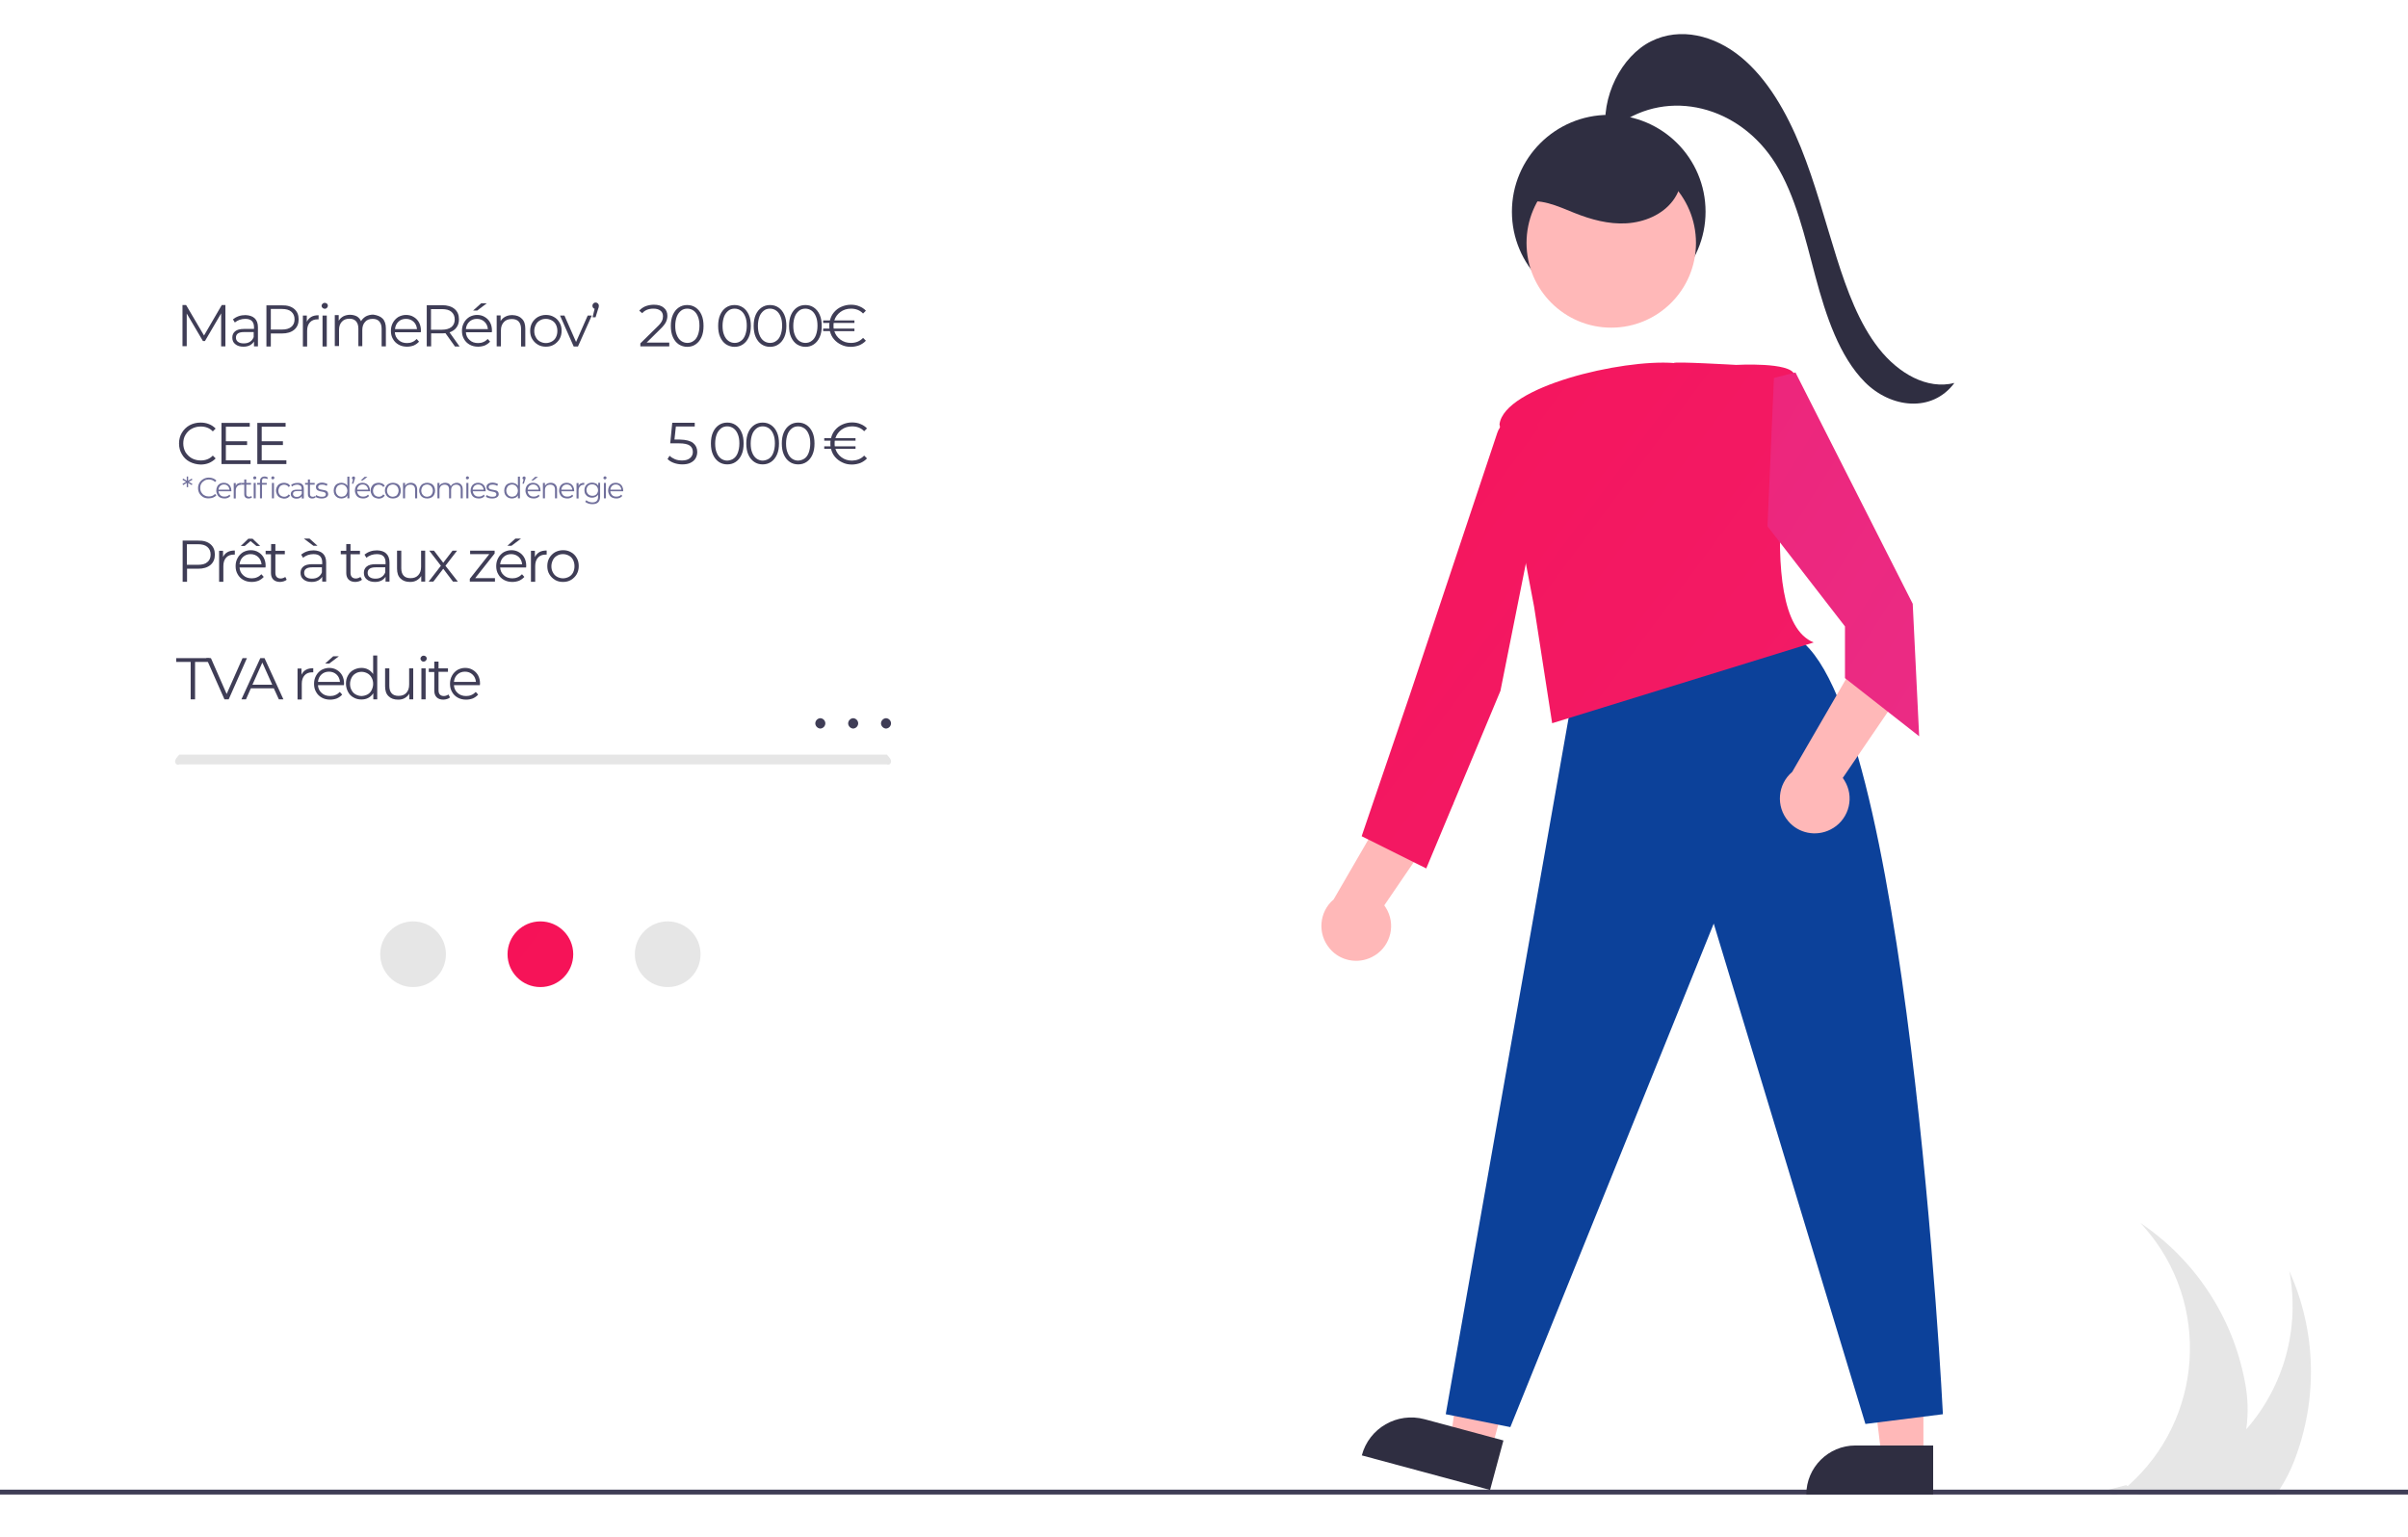 <?xml version="1.0" encoding="utf-8"?>
<!-- Generator: Adobe Illustrator 27.5.0, SVG Export Plug-In . SVG Version: 6.00 Build 0)  -->
<svg version="1.1" xmlns="http://www.w3.org/2000/svg" xmlns:xlink="http://www.w3.org/1999/xlink" x="0px" y="0px"
	 viewBox="0 0 1532 978.1" style="enable-background:new 0 0 1532 978.1;" xml:space="preserve">
<style type="text/css">
	.st0{fill:#3F3D56;}
	.st1{fill:#706F9B;}
	.st2{fill:#E6E6E6;}
	.st3{fill:url(#SVGID_1_);}
	.st4{fill:#FFB8B8;}
	.st5{fill:#2F2E41;}
	.st6{fill:#0C419A;}
	.st7{fill:url(#SVGID_00000077320311251517424120000011174582473412201102_);}
	.st8{fill:url(#SVGID_00000029754547379593270290000016428995123140798644_);}
	.st9{fill:url(#SVGID_00000070078343747489958730000017984639011293558163_);}
</style>
<g id="texte_4">
	<g>
		<path class="st0" d="M121.3,421.2h-9.2v-2.4h21.2v2.4h-9.2V445h-2.8V421.2z"/>
		<path class="st0" d="M157.1,418.8L145.5,445h-2.7l-11.6-26.2h3l10,22.8l10.1-22.8H157.1z"/>
		<path class="st0" d="M174.2,438h-14.6l-3.1,7h-2.9l12-26.2h2.7l12,26.2h-2.9L174.2,438z M173.2,435.7l-6.3-14.1l-6.3,14.1H173.2z"
			/>
		<path class="st0" d="M194.7,426.2c1.2-0.7,2.8-1,4.6-1v2.6l-0.6,0c-2.1,0-3.7,0.6-4.9,1.9c-1.2,1.3-1.8,3.1-1.8,5.4v10h-2.7v-19.7
			h2.5v3.9C192.6,427.8,193.5,426.8,194.7,426.2z"/>
		<path class="st0" d="M218.8,436h-16.5c0.1,2,0.9,3.7,2.4,5c1.4,1.3,3.2,1.9,5.4,1.9c1.2,0,2.3-0.2,3.4-0.7c1-0.4,1.9-1.1,2.7-1.9
			l1.5,1.7c-0.9,1-2,1.8-3.3,2.4c-1.3,0.5-2.8,0.8-4.3,0.8c-2,0-3.8-0.4-5.4-1.3c-1.6-0.9-2.8-2.1-3.6-3.6c-0.9-1.5-1.3-3.2-1.3-5.2
			c0-1.9,0.4-3.6,1.3-5.2c0.8-1.5,2-2.7,3.4-3.6c1.5-0.8,3.1-1.3,4.9-1.3c1.8,0,3.5,0.4,4.9,1.3c1.4,0.8,2.6,2,3.4,3.5
			c0.8,1.5,1.2,3.2,1.2,5.2L218.8,436z M204.5,429.2c-1.3,1.2-2,2.8-2.2,4.7h14c-0.2-1.9-0.9-3.5-2.2-4.7c-1.3-1.2-2.9-1.8-4.8-1.8
			C207.4,427.4,205.8,428,204.5,429.2z M212,417.6h3.6l-6.1,4.6h-2.6L212,417.6z"/>
		<path class="st0" d="M240,417.2V445h-2.5v-3.9c-0.8,1.3-1.9,2.3-3.2,3c-1.3,0.7-2.8,1-4.4,1c-1.8,0-3.5-0.4-5-1.3
			c-1.5-0.8-2.7-2-3.5-3.6c-0.8-1.5-1.3-3.3-1.3-5.2s0.4-3.7,1.3-5.2c0.8-1.5,2-2.7,3.5-3.5c1.5-0.8,3.2-1.3,5-1.3
			c1.6,0,3,0.3,4.3,1c1.3,0.7,2.3,1.6,3.2,2.9v-11.8H240z M233.8,441.9c1.1-0.6,2-1.5,2.6-2.7c0.6-1.2,1-2.5,1-4s-0.3-2.8-1-4
			c-0.6-1.2-1.5-2.1-2.6-2.7c-1.1-0.6-2.4-1-3.7-1c-1.4,0-2.7,0.3-3.8,1c-1.1,0.6-2,1.5-2.6,2.7c-0.6,1.2-1,2.5-1,4s0.3,2.8,1,4
			c0.6,1.2,1.5,2.1,2.6,2.7c1.1,0.6,2.4,1,3.8,1C231.5,442.8,232.7,442.5,233.8,441.9z"/>
		<path class="st0" d="M262.9,425.3V445h-2.5v-3.6c-0.7,1.2-1.7,2.1-2.9,2.8c-1.2,0.7-2.6,1-4.2,1c-2.6,0-4.6-0.7-6.1-2.2
			c-1.5-1.4-2.2-3.5-2.2-6.3v-11.4h2.7v11.2c0,2.1,0.5,3.6,1.5,4.7c1,1.1,2.5,1.6,4.4,1.6c2.1,0,3.7-0.6,4.9-1.9
			c1.2-1.3,1.8-3,1.8-5.3v-10.3H262.9z"/>
		<path class="st0" d="M268.1,420.4c-0.4-0.4-0.6-0.8-0.6-1.3c0-0.5,0.2-0.9,0.6-1.3c0.4-0.4,0.8-0.6,1.4-0.6c0.5,0,1,0.2,1.4,0.5
			c0.4,0.4,0.6,0.8,0.6,1.3c0,0.5-0.2,1-0.6,1.4c-0.4,0.4-0.8,0.6-1.4,0.6C268.9,421,268.4,420.8,268.1,420.4z M268.1,425.3h2.7V445
			h-2.7V425.3z"/>
		<path class="st0" d="M286.3,443.8c-0.5,0.4-1.1,0.8-1.9,1c-0.7,0.2-1.5,0.4-2.3,0.4c-1.8,0-3.3-0.5-4.3-1.5c-1-1-1.5-2.4-1.5-4.2
			v-11.9h-3.5v-2.2h3.5V421h2.7v4.3h6v2.2h-6v11.8c0,1.2,0.3,2.1,0.9,2.7c0.6,0.6,1.4,0.9,2.5,0.9c0.5,0,1.1-0.1,1.6-0.3
			c0.5-0.2,1-0.4,1.3-0.7L286.3,443.8z"/>
		<path class="st0" d="M305.3,436h-16.5c0.1,2,0.9,3.7,2.4,5c1.4,1.3,3.2,1.9,5.4,1.9c1.2,0,2.3-0.2,3.4-0.7c1-0.4,1.9-1.1,2.7-1.9
			l1.5,1.7c-0.9,1-2,1.8-3.3,2.4c-1.3,0.5-2.8,0.8-4.3,0.8c-2,0-3.8-0.4-5.4-1.3c-1.6-0.9-2.8-2.1-3.6-3.6c-0.9-1.5-1.3-3.2-1.3-5.2
			c0-1.9,0.4-3.6,1.3-5.2c0.8-1.5,2-2.7,3.4-3.6c1.5-0.8,3.1-1.3,4.9-1.3c1.8,0,3.5,0.4,4.9,1.3c1.4,0.8,2.6,2,3.4,3.5
			c0.8,1.5,1.2,3.2,1.2,5.2L305.3,436z M291,429.2c-1.3,1.2-2,2.8-2.2,4.7h14c-0.2-1.9-0.9-3.5-2.2-4.7c-1.3-1.2-2.9-1.8-4.8-1.8
			C293.9,427.4,292.3,428,291,429.2z"/>
	</g>
</g>
<g id="texte_3">
	<g>
		<path class="st0" d="M133.9,346.3c1.9,1.6,2.8,3.8,2.8,6.6c0,2.8-0.9,5-2.8,6.6c-1.9,1.6-4.5,2.4-7.9,2.4h-7v8.3h-2.8v-26.2h9.8
			C129.4,343.9,132,344.7,133.9,346.3z M131.9,357.7c1.4-1.1,2.1-2.7,2.1-4.8c0-2.1-0.7-3.7-2.1-4.9s-3.4-1.7-6-1.7h-7v13.1h7
			C128.6,359.4,130.6,358.9,131.9,357.7z"/>
		<path class="st0" d="M144.8,351.3c1.2-0.7,2.8-1,4.6-1v2.6l-0.6,0c-2.1,0-3.7,0.6-4.9,1.9c-1.2,1.3-1.8,3.1-1.8,5.4v10h-2.7v-19.7
			h2.5v3.9C142.6,353,143.5,352,144.8,351.3z"/>
		<path class="st0" d="M168.9,361.1h-16.5c0.1,2,0.9,3.7,2.4,5c1.4,1.3,3.2,1.9,5.4,1.9c1.2,0,2.3-0.2,3.4-0.7
			c1-0.4,1.9-1.1,2.7-1.9l1.5,1.7c-0.9,1-2,1.8-3.3,2.4c-1.3,0.5-2.8,0.8-4.3,0.8c-2,0-3.8-0.4-5.4-1.3c-1.6-0.9-2.8-2.1-3.6-3.6
			c-0.9-1.5-1.3-3.2-1.3-5.2c0-1.9,0.4-3.6,1.3-5.2c0.8-1.5,2-2.7,3.4-3.6c1.5-0.8,3.1-1.3,4.9-1.3c1.8,0,3.5,0.4,4.9,1.3
			c1.4,0.8,2.6,2,3.4,3.5c0.8,1.5,1.2,3.2,1.2,5.2L168.9,361.1z M154.6,354.4c-1.3,1.2-2,2.8-2.2,4.7h14c-0.2-1.9-0.9-3.5-2.2-4.7
			c-1.3-1.2-2.9-1.8-4.8-1.8C157.5,352.6,155.9,353.2,154.6,354.4z M163.1,347.4l-3.7-3.1l-3.7,3.1h-2.5l4.8-4.6h2.7l4.8,4.6H163.1z
			"/>
		<path class="st0" d="M182.4,368.9c-0.5,0.4-1.1,0.8-1.9,1c-0.7,0.2-1.5,0.4-2.3,0.4c-1.8,0-3.3-0.5-4.3-1.5c-1-1-1.5-2.4-1.5-4.2
			v-11.9H169v-2.2h3.5v-4.3h2.7v4.3h6v2.2h-6v11.8c0,1.2,0.3,2.1,0.9,2.7c0.6,0.6,1.4,0.9,2.5,0.9c0.5,0,1.1-0.1,1.6-0.3
			c0.5-0.2,1-0.4,1.3-0.7L182.4,368.9z"/>
		<path class="st0" d="M205.4,352.2c1.4,1.3,2.1,3.2,2.1,5.7v12.2h-2.5v-3.1c-0.6,1-1.5,1.8-2.6,2.4c-1.2,0.6-2.5,0.9-4.1,0.9
			c-2.2,0-3.9-0.5-5.2-1.6c-1.3-1-1.9-2.4-1.9-4.2c0-1.7,0.6-3,1.8-4s3.1-1.5,5.8-1.5h6.2v-1.2c0-1.7-0.5-3-1.4-3.9
			c-0.9-0.9-2.3-1.3-4.2-1.3c-1.2,0-2.4,0.2-3.6,0.6c-1.1,0.4-2.1,1-3,1.7l-1.2-2c1-0.8,2.2-1.5,3.6-2c1.4-0.5,2.9-0.7,4.4-0.7
			C202,350.3,204,350.9,205.4,352.2z M193.3,342.7h3.6l5.1,4.6h-2.6L193.3,342.7z M202.4,367.2c1.1-0.7,1.9-1.7,2.4-3V361h-6.2
			c-3.4,0-5.1,1.2-5.1,3.5c0,1.1,0.4,2.1,1.3,2.7c0.9,0.7,2.1,1,3.7,1C200,368.2,201.3,367.9,202.4,367.2z"/>
		<path class="st0" d="M230.3,368.9c-0.5,0.4-1.1,0.8-1.9,1c-0.7,0.2-1.5,0.4-2.3,0.4c-1.8,0-3.3-0.5-4.3-1.5c-1-1-1.5-2.4-1.5-4.2
			v-11.9h-3.5v-2.2h3.5v-4.3h2.7v4.3h6v2.2h-6v11.8c0,1.2,0.3,2.1,0.9,2.7c0.6,0.6,1.4,0.9,2.5,0.9c0.5,0,1.1-0.1,1.6-0.3
			c0.5-0.2,1-0.4,1.3-0.7L230.3,368.9z"/>
		<path class="st0" d="M245.7,352.2c1.4,1.3,2.1,3.2,2.1,5.7v12.2h-2.5v-3.1c-0.6,1-1.5,1.8-2.6,2.4c-1.2,0.6-2.5,0.9-4.1,0.9
			c-2.2,0-3.9-0.5-5.2-1.6c-1.3-1-1.9-2.4-1.9-4.2c0-1.7,0.6-3,1.8-4s3.1-1.5,5.8-1.5h6.2v-1.2c0-1.7-0.5-3-1.4-3.9
			c-0.9-0.9-2.3-1.3-4.2-1.3c-1.2,0-2.4,0.2-3.6,0.6c-1.1,0.4-2.1,1-3,1.7l-1.2-2c1-0.8,2.2-1.5,3.6-2c1.4-0.5,2.9-0.7,4.4-0.7
			C242.4,350.3,244.4,350.9,245.7,352.2z M242.7,367.2c1.1-0.7,1.9-1.7,2.4-3V361H239c-3.4,0-5.1,1.2-5.1,3.5c0,1.1,0.4,2.1,1.3,2.7
			c0.9,0.7,2.1,1,3.7,1C240.4,368.2,241.7,367.9,242.7,367.2z"/>
		<path class="st0" d="M270.5,350.4v19.7H268v-3.6c-0.7,1.2-1.7,2.1-2.9,2.8c-1.2,0.7-2.6,1-4.2,1c-2.6,0-4.6-0.7-6.1-2.2
			c-1.5-1.4-2.2-3.5-2.2-6.3v-11.4h2.7v11.2c0,2.1,0.5,3.6,1.5,4.7c1,1.1,2.5,1.6,4.4,1.6c2.1,0,3.7-0.6,4.9-1.9
			c1.2-1.3,1.8-3,1.8-5.3v-10.3H270.5z"/>
		<path class="st0" d="M288.2,370.1l-6.2-8.2l-6.3,8.2h-3l7.8-10.1l-7.4-9.6h3l5.9,7.7l5.9-7.7h2.9l-7.4,9.6l7.9,10.1H288.2z"/>
		<path class="st0" d="M314.9,367.9v2.2h-16v-1.8l12.4-15.7h-12.2v-2.2h15.6v1.8l-12.4,15.7H314.9z"/>
		<path class="st0" d="M334.7,361.1h-16.5c0.1,2,0.9,3.7,2.4,5c1.4,1.3,3.2,1.9,5.4,1.9c1.2,0,2.3-0.2,3.4-0.7
			c1-0.4,1.9-1.1,2.7-1.9l1.5,1.7c-0.9,1-2,1.8-3.3,2.4c-1.3,0.5-2.8,0.8-4.3,0.8c-2,0-3.8-0.4-5.4-1.3c-1.6-0.9-2.8-2.1-3.6-3.6
			c-0.9-1.5-1.3-3.2-1.3-5.2c0-1.9,0.4-3.6,1.3-5.2c0.8-1.5,2-2.7,3.4-3.6c1.5-0.8,3.1-1.3,4.9-1.3c1.8,0,3.5,0.4,4.9,1.3
			c1.4,0.8,2.6,2,3.4,3.5c0.8,1.5,1.2,3.2,1.2,5.2L334.7,361.1z M320.4,354.4c-1.3,1.2-2,2.8-2.2,4.7h14c-0.2-1.9-0.9-3.5-2.2-4.7
			c-1.3-1.2-2.9-1.8-4.8-1.8C323.3,352.6,321.7,353.2,320.4,354.4z M327.9,342.7h3.6l-6.1,4.6h-2.6L327.9,342.7z"/>
		<path class="st0" d="M343.2,351.3c1.2-0.7,2.8-1,4.6-1v2.6l-0.6,0c-2.1,0-3.7,0.6-4.9,1.9c-1.2,1.3-1.8,3.1-1.8,5.4v10h-2.7v-19.7
			h2.5v3.9C341.1,353,342,352,343.2,351.3z"/>
		<path class="st0" d="M353.1,369c-1.5-0.9-2.7-2.1-3.6-3.6c-0.9-1.5-1.3-3.2-1.3-5.2c0-1.9,0.4-3.6,1.3-5.2
			c0.9-1.5,2.1-2.7,3.6-3.6c1.5-0.8,3.2-1.3,5.1-1.3c1.9,0,3.6,0.4,5.1,1.3c1.5,0.8,2.7,2,3.6,3.6c0.9,1.5,1.3,3.2,1.3,5.2
			c0,1.9-0.4,3.6-1.3,5.2c-0.9,1.5-2.1,2.7-3.6,3.6c-1.5,0.9-3.2,1.3-5.1,1.3C356.3,370.3,354.6,369.9,353.1,369z M362,367
			c1.1-0.6,2-1.5,2.6-2.7c0.6-1.2,0.9-2.5,0.9-4s-0.3-2.8-0.9-4c-0.6-1.2-1.5-2.1-2.6-2.7c-1.1-0.6-2.4-1-3.8-1
			c-1.4,0-2.7,0.3-3.8,1c-1.1,0.6-2,1.5-2.6,2.7c-0.6,1.2-1,2.5-1,4s0.3,2.8,1,4c0.6,1.2,1.5,2.1,2.6,2.7c1.1,0.6,2.4,1,3.8,1
			C359.6,368,360.9,367.6,362,367z"/>
	</g>
</g>
<g id="texte_2">
	<g>
		<path class="st0" d="M120.6,293.8c-2.1-1.1-3.7-2.7-4.9-4.8c-1.2-2-1.8-4.3-1.8-6.8c0-2.5,0.6-4.8,1.8-6.8c1.2-2,2.8-3.6,4.9-4.8
			c2.1-1.1,4.4-1.7,7-1.7c1.9,0,3.7,0.3,5.4,1c1.6,0.6,3,1.6,4.2,2.8l-1.8,1.8c-2-2.1-4.6-3.1-7.7-3.1c-2.1,0-4,0.5-5.7,1.4
			c-1.7,0.9-3,2.2-4,3.9c-1,1.6-1.4,3.5-1.4,5.5c0,2,0.5,3.9,1.4,5.5c1,1.6,2.3,2.9,4,3.9c1.7,0.9,3.6,1.4,5.7,1.4
			c3.1,0,5.7-1,7.7-3.1l1.8,1.8c-1.1,1.2-2.6,2.2-4.2,2.9c-1.7,0.7-3.5,1-5.4,1C125,295.5,122.7,294.9,120.6,293.8z"/>
		<path class="st0" d="M159.4,292.9v2.4h-18.5v-26.2h18v2.4h-15.2v9.3h13.5v2.4h-13.5v9.7H159.4z"/>
		<path class="st0" d="M182.2,292.9v2.4h-18.5v-26.2h18v2.4h-15.2v9.3H180v2.4h-13.5v9.7H182.2z"/>
		<path class="st1" d="M120.1,306.6l2.3,1.3l-0.4,0.8l-2.3-1.4v2.7h-0.9l0-2.7l-2.3,1.4l-0.4-0.8l2.3-1.3l-2.3-1.3l0.4-0.8l2.3,1.4
			l0-2.7h0.9v2.7l2.3-1.4l0.4,0.8L120.1,306.6z"/>
		<path class="st1" d="M129.4,316.4c-1-0.6-1.9-1.4-2.5-2.4c-0.6-1-0.9-2.2-0.9-3.4c0-1.3,0.3-2.4,0.9-3.4c0.6-1,1.4-1.8,2.5-2.4
			s2.2-0.9,3.5-0.9c1,0,1.9,0.2,2.7,0.5s1.5,0.8,2.1,1.4l-0.9,0.9c-1-1-2.3-1.6-3.9-1.6c-1,0-2,0.2-2.8,0.7c-0.8,0.5-1.5,1.1-2,1.9
			c-0.5,0.8-0.7,1.7-0.7,2.8s0.2,1.9,0.7,2.8c0.5,0.8,1.1,1.5,2,1.9c0.8,0.5,1.8,0.7,2.8,0.7c1.6,0,2.9-0.5,3.9-1.6l0.9,0.9
			c-0.6,0.6-1.3,1.1-2.1,1.4c-0.8,0.3-1.7,0.5-2.7,0.5C131.6,317.2,130.4,316.9,129.4,316.4z"/>
		<path class="st1" d="M147.2,312.6H139c0.1,1,0.5,1.8,1.2,2.5s1.6,0.9,2.7,0.9c0.6,0,1.2-0.1,1.7-0.3c0.5-0.2,1-0.5,1.3-1l0.7,0.9
			c-0.4,0.5-1,0.9-1.6,1.2c-0.7,0.3-1.4,0.4-2.2,0.4c-1,0-1.9-0.2-2.7-0.6c-0.8-0.4-1.4-1-1.8-1.8c-0.4-0.8-0.7-1.6-0.7-2.6
			s0.2-1.8,0.6-2.6c0.4-0.8,1-1.4,1.7-1.8c0.7-0.4,1.5-0.6,2.5-0.6s1.7,0.2,2.5,0.6c0.7,0.4,1.3,1,1.7,1.8c0.4,0.8,0.6,1.6,0.6,2.6
			L147.2,312.6z M140.1,309.2c-0.6,0.6-1,1.4-1.1,2.4h7c-0.1-1-0.5-1.8-1.1-2.4c-0.6-0.6-1.4-0.9-2.4-0.9
			C141.5,308.3,140.7,308.6,140.1,309.2z"/>
		<path class="st1" d="M151.3,307.7c0.6-0.3,1.4-0.5,2.3-0.5v1.3l-0.3,0c-1,0-1.8,0.3-2.4,1c-0.6,0.6-0.9,1.5-0.9,2.7v5h-1.3v-9.8
			h1.3v1.9C150.2,308.5,150.7,308,151.3,307.7z"/>
		<path class="st1" d="M160.3,316.5c-0.2,0.2-0.6,0.4-0.9,0.5c-0.4,0.1-0.8,0.2-1.2,0.2c-0.9,0-1.6-0.2-2.1-0.7
			c-0.5-0.5-0.7-1.2-0.7-2.1v-6h-1.8v-1.1h1.8v-2.2h1.3v2.2h3v1.1h-3v5.9c0,0.6,0.1,1,0.4,1.3c0.3,0.3,0.7,0.5,1.3,0.5
			c0.3,0,0.5,0,0.8-0.1s0.5-0.2,0.7-0.4L160.3,316.5z"/>
		<path class="st1" d="M161.4,304.8c-0.2-0.2-0.3-0.4-0.3-0.7c0-0.2,0.1-0.5,0.3-0.7c0.2-0.2,0.4-0.3,0.7-0.3s0.5,0.1,0.7,0.3
			c0.2,0.2,0.3,0.4,0.3,0.6c0,0.3-0.1,0.5-0.3,0.7s-0.4,0.3-0.7,0.3S161.6,305,161.4,304.8z M161.4,307.3h1.3v9.8h-1.3V307.3z"/>
		<path class="st1" d="M167.1,304.7c-0.3,0.3-0.4,0.8-0.4,1.4v1.2h3v1.1h-3v8.7h-1.3v-8.7h-1.8v-1.1h1.8v-1.2c0-0.9,0.3-1.6,0.8-2.1
			s1.3-0.8,2.2-0.8c0.4,0,0.7,0.1,1.1,0.2s0.6,0.3,0.9,0.5l-0.4,1c-0.4-0.3-0.9-0.5-1.5-0.5C167.8,304.3,167.4,304.4,167.1,304.7z
			 M172.9,304.8c-0.2-0.2-0.3-0.4-0.3-0.7c0-0.2,0.1-0.5,0.3-0.7c0.2-0.2,0.4-0.3,0.7-0.3s0.5,0.1,0.7,0.3c0.2,0.2,0.3,0.4,0.3,0.6
			c0,0.3-0.1,0.5-0.3,0.7s-0.4,0.3-0.7,0.3S173.1,305,172.9,304.8z M173,307.3h1.3v9.8H173V307.3z"/>
		<path class="st1" d="M178.1,316.6c-0.8-0.4-1.4-1-1.8-1.8c-0.4-0.8-0.7-1.6-0.7-2.6s0.2-1.8,0.7-2.6c0.4-0.8,1-1.4,1.8-1.8
			c0.8-0.4,1.6-0.6,2.6-0.6c0.8,0,1.6,0.2,2.3,0.5c0.7,0.3,1.2,0.8,1.6,1.5l-1,0.7c-0.3-0.5-0.7-0.9-1.2-1.1c-0.5-0.2-1-0.4-1.6-0.4
			c-0.7,0-1.4,0.2-1.9,0.5c-0.6,0.3-1,0.8-1.3,1.4c-0.3,0.6-0.5,1.3-0.5,2c0,0.8,0.2,1.4,0.5,2c0.3,0.6,0.8,1,1.3,1.3
			c0.6,0.3,1.2,0.5,1.9,0.5c0.6,0,1.1-0.1,1.6-0.4c0.5-0.2,0.9-0.6,1.2-1.1l1,0.7c-0.4,0.6-0.9,1.1-1.6,1.5
			c-0.7,0.3-1.4,0.5-2.3,0.5C179.8,317.2,178.9,317,178.1,316.6z"/>
		<path class="st1" d="M192.3,308.2c0.7,0.6,1,1.6,1,2.9v6.1h-1.3v-1.5c-0.3,0.5-0.7,0.9-1.3,1.2c-0.6,0.3-1.3,0.4-2.1,0.4
			c-1.1,0-2-0.3-2.6-0.8s-1-1.2-1-2.1c0-0.8,0.3-1.5,0.9-2c0.6-0.5,1.6-0.8,2.9-0.8h3.1V311c0-0.8-0.2-1.5-0.7-1.9
			c-0.5-0.4-1.2-0.7-2.1-0.7c-0.6,0-1.2,0.1-1.8,0.3c-0.6,0.2-1.1,0.5-1.5,0.9l-0.6-1c0.5-0.4,1.1-0.8,1.8-1
			c0.7-0.2,1.4-0.3,2.2-0.3C190.6,307.2,191.6,307.5,192.3,308.2z M190.8,315.6c0.5-0.3,0.9-0.8,1.2-1.5v-1.6h-3.1
			c-1.7,0-2.5,0.6-2.5,1.8c0,0.6,0.2,1,0.7,1.4s1,0.5,1.8,0.5C189.6,316.2,190.3,316,190.8,315.6z"/>
		<path class="st1" d="M200.8,316.5c-0.2,0.2-0.6,0.4-0.9,0.5c-0.4,0.1-0.8,0.2-1.2,0.2c-0.9,0-1.6-0.2-2.1-0.7
			c-0.5-0.5-0.7-1.2-0.7-2.1v-6h-1.8v-1.1h1.8v-2.2h1.3v2.2h3v1.1h-3v5.9c0,0.6,0.1,1,0.4,1.3c0.3,0.3,0.7,0.5,1.3,0.5
			c0.3,0,0.5,0,0.8-0.1s0.5-0.2,0.7-0.4L200.8,316.5z"/>
		<path class="st1" d="M202.3,316.9c-0.7-0.2-1.3-0.5-1.7-0.9l0.6-1c0.4,0.3,0.9,0.6,1.6,0.8c0.6,0.2,1.3,0.3,1.9,0.3
			c0.9,0,1.6-0.1,2-0.4c0.4-0.3,0.6-0.7,0.6-1.2c0-0.4-0.1-0.6-0.4-0.9c-0.2-0.2-0.5-0.4-0.9-0.5c-0.4-0.1-0.8-0.2-1.4-0.3
			c-0.8-0.1-1.4-0.3-1.9-0.5c-0.5-0.2-0.9-0.4-1.2-0.8c-0.3-0.4-0.5-0.9-0.5-1.6c0-0.8,0.3-1.5,1-2s1.6-0.8,2.9-0.8
			c0.6,0,1.3,0.1,1.9,0.3s1.2,0.4,1.6,0.7l-0.6,1.1c-0.8-0.6-1.8-0.8-2.9-0.8c-0.8,0-1.5,0.1-1.9,0.4c-0.4,0.3-0.6,0.7-0.6,1.2
			c0,0.4,0.1,0.7,0.4,0.9c0.2,0.2,0.5,0.4,0.9,0.5c0.4,0.1,0.9,0.2,1.5,0.3c0.8,0.1,1.4,0.3,1.9,0.4c0.5,0.1,0.9,0.4,1.2,0.8
			s0.5,0.9,0.5,1.5c0,0.9-0.4,1.5-1.1,2c-0.7,0.5-1.7,0.8-3,0.8C203.8,317.2,203,317.1,202.3,316.9z"/>
		<path class="st1" d="M222.3,303.2v13.9h-1.3v-1.9c-0.4,0.7-0.9,1.2-1.6,1.5s-1.4,0.5-2.2,0.5c-0.9,0-1.8-0.2-2.5-0.6
			c-0.7-0.4-1.3-1-1.8-1.8c-0.4-0.8-0.6-1.6-0.6-2.6c0-1,0.2-1.8,0.6-2.6c0.4-0.8,1-1.4,1.8-1.8s1.6-0.6,2.5-0.6
			c0.8,0,1.5,0.2,2.2,0.5c0.6,0.3,1.2,0.8,1.6,1.5v-5.9H222.3z M219.2,315.6c0.6-0.3,1-0.8,1.3-1.4c0.3-0.6,0.5-1.3,0.5-2
			c0-0.7-0.2-1.4-0.5-2c-0.3-0.6-0.8-1-1.3-1.4c-0.6-0.3-1.2-0.5-1.9-0.5c-0.7,0-1.3,0.2-1.9,0.5c-0.6,0.3-1,0.8-1.3,1.4
			c-0.3,0.6-0.5,1.3-0.5,2c0,0.7,0.2,1.4,0.5,2c0.3,0.6,0.8,1,1.3,1.4c0.6,0.3,1.2,0.5,1.9,0.5C218.1,316,218.7,315.9,219.2,315.6z"
			/>
		<path class="st1" d="M225.6,303.4c0.2,0.2,0.3,0.4,0.3,0.7c0,0.1,0,0.3-0.1,0.5c0,0.2-0.1,0.4-0.2,0.6l-0.8,2.6h-0.9l0.7-2.7
			c-0.2-0.1-0.4-0.2-0.5-0.3c-0.1-0.2-0.2-0.4-0.2-0.6c0-0.3,0.1-0.5,0.3-0.7s0.4-0.3,0.7-0.3S225.4,303.2,225.6,303.4z"/>
		<path class="st1" d="M235.4,312.6h-8.2c0.1,1,0.5,1.8,1.2,2.5s1.6,0.9,2.7,0.9c0.6,0,1.2-0.1,1.7-0.3c0.5-0.2,1-0.5,1.3-1l0.7,0.9
			c-0.4,0.5-1,0.9-1.6,1.2c-0.7,0.3-1.4,0.4-2.2,0.4c-1,0-1.9-0.2-2.7-0.6c-0.8-0.4-1.4-1-1.8-1.8c-0.4-0.8-0.7-1.6-0.7-2.6
			s0.2-1.8,0.6-2.6c0.4-0.8,1-1.4,1.7-1.8c0.7-0.4,1.5-0.6,2.5-0.6s1.7,0.2,2.5,0.6c0.7,0.4,1.3,1,1.7,1.8c0.4,0.8,0.6,1.6,0.6,2.6
			L235.4,312.6z M228.3,309.2c-0.6,0.6-1,1.4-1.1,2.4h7c-0.1-1-0.5-1.8-1.1-2.4c-0.6-0.6-1.4-0.9-2.4-0.9
			C229.7,308.3,228.9,308.6,228.3,309.2z M232,303.4h1.8l-3,2.3h-1.3L232,303.4z"/>
		<path class="st1" d="M238.3,316.6c-0.8-0.4-1.4-1-1.8-1.8c-0.4-0.8-0.7-1.6-0.7-2.6s0.2-1.8,0.7-2.6c0.4-0.8,1-1.4,1.8-1.8
			c0.8-0.4,1.6-0.6,2.6-0.6c0.8,0,1.6,0.2,2.3,0.5c0.7,0.3,1.2,0.8,1.6,1.5l-1,0.7c-0.3-0.5-0.7-0.9-1.2-1.1c-0.5-0.2-1-0.4-1.6-0.4
			c-0.7,0-1.4,0.2-1.9,0.5c-0.6,0.3-1,0.8-1.3,1.4c-0.3,0.6-0.5,1.3-0.5,2c0,0.8,0.2,1.4,0.5,2c0.3,0.6,0.8,1,1.3,1.3
			c0.6,0.3,1.2,0.5,1.9,0.5c0.6,0,1.1-0.1,1.6-0.4c0.5-0.2,0.9-0.6,1.2-1.1l1,0.7c-0.4,0.6-0.9,1.1-1.6,1.5
			c-0.7,0.3-1.4,0.5-2.3,0.5C240,317.2,239.1,317,238.3,316.6z"/>
		<path class="st1" d="M247.4,316.6c-0.8-0.4-1.4-1-1.8-1.8c-0.4-0.8-0.7-1.6-0.7-2.6s0.2-1.8,0.7-2.6c0.4-0.8,1-1.4,1.8-1.8
			c0.8-0.4,1.6-0.6,2.6-0.6c0.9,0,1.8,0.2,2.6,0.6c0.8,0.4,1.4,1,1.8,1.8c0.4,0.8,0.6,1.6,0.6,2.6s-0.2,1.8-0.6,2.6
			c-0.4,0.8-1,1.4-1.8,1.8c-0.8,0.4-1.6,0.6-2.6,0.6C249,317.2,248.1,317,247.4,316.6z M251.8,315.6c0.6-0.3,1-0.8,1.3-1.4
			c0.3-0.6,0.5-1.3,0.5-2c0-0.7-0.2-1.4-0.5-2c-0.3-0.6-0.7-1-1.3-1.4c-0.6-0.3-1.2-0.5-1.9-0.5c-0.7,0-1.3,0.2-1.9,0.5
			c-0.6,0.3-1,0.8-1.3,1.4c-0.3,0.6-0.5,1.3-0.5,2c0,0.7,0.2,1.4,0.5,2c0.3,0.6,0.8,1,1.3,1.4c0.6,0.3,1.2,0.5,1.9,0.5
			C250.6,316,251.3,315.9,251.8,315.6z"/>
		<path class="st1" d="M264.3,308.3c0.7,0.7,1.1,1.8,1.1,3.1v5.7h-1.3v-5.6c0-1-0.3-1.8-0.8-2.3c-0.5-0.5-1.2-0.8-2.2-0.8
			c-1.1,0-1.9,0.3-2.5,0.9c-0.6,0.6-0.9,1.5-0.9,2.6v5.2h-1.3v-9.8h1.3v1.8c0.4-0.6,0.9-1.1,1.5-1.4c0.6-0.3,1.4-0.5,2.2-0.5
			C262.6,307.2,263.6,307.6,264.3,308.3z"/>
		<path class="st1" d="M269.2,316.6c-0.8-0.4-1.4-1-1.8-1.8c-0.4-0.8-0.7-1.6-0.7-2.6s0.2-1.8,0.7-2.6c0.4-0.8,1-1.4,1.8-1.8
			c0.8-0.4,1.6-0.6,2.6-0.6c0.9,0,1.8,0.2,2.6,0.6c0.8,0.4,1.4,1,1.8,1.8c0.4,0.8,0.6,1.6,0.6,2.6s-0.2,1.8-0.6,2.6
			c-0.4,0.8-1,1.4-1.8,1.8c-0.8,0.4-1.6,0.6-2.6,0.6C270.8,317.2,269.9,317,269.2,316.6z M273.6,315.6c0.6-0.3,1-0.8,1.3-1.4
			c0.3-0.6,0.5-1.3,0.5-2c0-0.7-0.2-1.4-0.5-2c-0.3-0.6-0.7-1-1.3-1.4c-0.6-0.3-1.2-0.5-1.9-0.5c-0.7,0-1.3,0.2-1.9,0.5
			c-0.6,0.3-1,0.8-1.3,1.4c-0.3,0.6-0.5,1.3-0.5,2c0,0.7,0.2,1.4,0.5,2c0.3,0.6,0.8,1,1.3,1.4c0.6,0.3,1.2,0.5,1.9,0.5
			C272.4,316,273.1,315.9,273.6,315.6z"/>
		<path class="st1" d="M293.3,308.3c0.7,0.7,1.1,1.8,1.1,3.1v5.7h-1.3v-5.6c0-1-0.2-1.8-0.7-2.3c-0.5-0.5-1.2-0.8-2.1-0.8
			c-1,0-1.8,0.3-2.4,0.9c-0.6,0.6-0.9,1.5-0.9,2.6v5.2h-1.3v-5.6c0-1-0.2-1.8-0.7-2.3c-0.5-0.5-1.2-0.8-2.1-0.8
			c-1,0-1.8,0.3-2.4,0.9c-0.6,0.6-0.9,1.5-0.9,2.6v5.2h-1.3v-9.8h1.3v1.8c0.3-0.6,0.8-1.1,1.5-1.4c0.6-0.3,1.3-0.5,2.2-0.5
			c0.8,0,1.5,0.2,2.1,0.5s1.1,0.9,1.4,1.6c0.4-0.6,0.9-1.2,1.6-1.5c0.7-0.4,1.5-0.6,2.3-0.6C291.7,307.2,292.6,307.6,293.3,308.3z"
			/>
		<path class="st1" d="M296.7,304.8c-0.2-0.2-0.3-0.4-0.3-0.7c0-0.2,0.1-0.5,0.3-0.7c0.2-0.2,0.4-0.3,0.7-0.3s0.5,0.1,0.7,0.3
			c0.2,0.2,0.3,0.4,0.3,0.6c0,0.3-0.1,0.5-0.3,0.7s-0.4,0.3-0.7,0.3S296.9,305,296.7,304.8z M296.7,307.3h1.3v9.8h-1.3V307.3z"/>
		<path class="st1" d="M309,312.6h-8.2c0.1,1,0.5,1.8,1.2,2.5s1.6,0.9,2.7,0.9c0.6,0,1.2-0.1,1.7-0.3c0.5-0.2,1-0.5,1.3-1l0.7,0.9
			c-0.4,0.5-1,0.9-1.6,1.2c-0.7,0.3-1.4,0.4-2.2,0.4c-1,0-1.9-0.2-2.7-0.6c-0.8-0.4-1.4-1-1.8-1.8c-0.4-0.8-0.7-1.6-0.7-2.6
			s0.2-1.8,0.6-2.6c0.4-0.8,1-1.4,1.7-1.8c0.7-0.4,1.5-0.6,2.5-0.6s1.7,0.2,2.5,0.6c0.7,0.4,1.3,1,1.7,1.8c0.4,0.8,0.6,1.6,0.6,2.6
			L309,312.6z M301.8,309.2c-0.6,0.6-1,1.4-1.1,2.4h7c-0.1-1-0.5-1.8-1.1-2.4c-0.6-0.6-1.4-0.9-2.4-0.9
			C303.3,308.3,302.5,308.6,301.8,309.2z"/>
		<path class="st1" d="M310.8,316.9c-0.7-0.2-1.3-0.5-1.7-0.9l0.6-1c0.4,0.3,0.9,0.6,1.6,0.8c0.6,0.2,1.3,0.3,1.9,0.3
			c0.9,0,1.6-0.1,2-0.4c0.4-0.3,0.6-0.7,0.6-1.2c0-0.4-0.1-0.6-0.4-0.9c-0.2-0.2-0.5-0.4-0.9-0.5c-0.4-0.1-0.8-0.2-1.4-0.3
			c-0.8-0.1-1.4-0.3-1.9-0.5c-0.5-0.2-0.9-0.4-1.2-0.8c-0.3-0.4-0.5-0.9-0.5-1.6c0-0.8,0.3-1.5,1-2s1.6-0.8,2.9-0.8
			c0.6,0,1.3,0.1,1.9,0.3s1.2,0.4,1.6,0.7l-0.6,1.1c-0.8-0.6-1.8-0.8-2.9-0.8c-0.8,0-1.5,0.1-1.9,0.4c-0.4,0.3-0.6,0.7-0.6,1.2
			c0,0.4,0.1,0.7,0.4,0.9c0.2,0.2,0.5,0.4,0.9,0.5c0.4,0.1,0.9,0.2,1.5,0.3c0.8,0.1,1.4,0.3,1.9,0.4c0.5,0.1,0.9,0.4,1.2,0.8
			s0.5,0.9,0.5,1.5c0,0.9-0.4,1.5-1.1,2c-0.7,0.5-1.7,0.8-3,0.8C312.2,317.2,311.5,317.1,310.8,316.9z"/>
		<path class="st1" d="M330.8,303.2v13.9h-1.3v-1.9c-0.4,0.7-0.9,1.2-1.6,1.5s-1.4,0.5-2.2,0.5c-0.9,0-1.8-0.2-2.5-0.6
			c-0.7-0.4-1.3-1-1.8-1.8c-0.4-0.8-0.6-1.6-0.6-2.6c0-1,0.2-1.8,0.6-2.6c0.4-0.8,1-1.4,1.8-1.8s1.6-0.6,2.5-0.6
			c0.8,0,1.5,0.2,2.2,0.5c0.6,0.3,1.2,0.8,1.6,1.5v-5.9H330.8z M327.7,315.6c0.6-0.3,1-0.8,1.3-1.4c0.3-0.6,0.5-1.3,0.5-2
			c0-0.7-0.2-1.4-0.5-2c-0.3-0.6-0.8-1-1.3-1.4c-0.6-0.3-1.2-0.5-1.9-0.5c-0.7,0-1.3,0.2-1.9,0.5c-0.6,0.3-1,0.8-1.3,1.4
			c-0.3,0.6-0.5,1.3-0.5,2c0,0.7,0.2,1.4,0.5,2c0.3,0.6,0.8,1,1.3,1.4c0.6,0.3,1.2,0.5,1.9,0.5C326.5,316,327.2,315.9,327.7,315.6z"
			/>
		<path class="st1" d="M334.1,303.4c0.2,0.2,0.3,0.4,0.3,0.7c0,0.1,0,0.3-0.1,0.5c0,0.2-0.1,0.4-0.2,0.6l-0.8,2.6h-0.9l0.7-2.7
			c-0.2-0.1-0.4-0.2-0.5-0.3c-0.1-0.2-0.2-0.4-0.2-0.6c0-0.3,0.1-0.5,0.3-0.7s0.4-0.3,0.7-0.3S333.9,303.2,334.1,303.4z"/>
		<path class="st1" d="M343.9,312.6h-8.2c0.1,1,0.5,1.8,1.2,2.5s1.6,0.9,2.7,0.9c0.6,0,1.2-0.1,1.7-0.3c0.5-0.2,1-0.5,1.3-1l0.7,0.9
			c-0.4,0.5-1,0.9-1.6,1.2c-0.7,0.3-1.4,0.4-2.2,0.4c-1,0-1.9-0.2-2.7-0.6c-0.8-0.4-1.4-1-1.8-1.8c-0.4-0.8-0.7-1.6-0.7-2.6
			s0.2-1.8,0.6-2.6c0.4-0.8,1-1.4,1.7-1.8c0.7-0.4,1.5-0.6,2.5-0.6s1.7,0.2,2.5,0.6c0.7,0.4,1.3,1,1.7,1.8c0.4,0.8,0.6,1.6,0.6,2.6
			L343.9,312.6z M336.8,309.2c-0.6,0.6-1,1.4-1.1,2.4h7c-0.1-1-0.5-1.8-1.1-2.4c-0.6-0.6-1.4-0.9-2.4-0.9
			C338.2,308.3,337.4,308.6,336.8,309.2z M340.5,303.4h1.8l-3,2.3H338L340.5,303.4z"/>
		<path class="st1" d="M353.3,308.3c0.7,0.7,1.1,1.8,1.1,3.1v5.7h-1.3v-5.6c0-1-0.3-1.8-0.8-2.3c-0.5-0.5-1.2-0.8-2.2-0.8
			c-1.1,0-1.9,0.3-2.5,0.9c-0.6,0.6-0.9,1.5-0.9,2.6v5.2h-1.3v-9.8h1.3v1.8c0.4-0.6,0.9-1.1,1.5-1.4c0.6-0.3,1.4-0.5,2.2-0.5
			C351.6,307.2,352.6,307.6,353.3,308.3z"/>
		<path class="st1" d="M365.3,312.6h-8.2c0.1,1,0.5,1.8,1.2,2.5s1.6,0.9,2.7,0.9c0.6,0,1.2-0.1,1.7-0.3c0.5-0.2,1-0.5,1.3-1l0.7,0.9
			c-0.4,0.5-1,0.9-1.6,1.2c-0.7,0.3-1.4,0.4-2.2,0.4c-1,0-1.9-0.2-2.7-0.6c-0.8-0.4-1.4-1-1.8-1.8c-0.4-0.8-0.7-1.6-0.7-2.6
			s0.2-1.8,0.6-2.6c0.4-0.8,1-1.4,1.7-1.8c0.7-0.4,1.5-0.6,2.5-0.6s1.7,0.2,2.5,0.6c0.7,0.4,1.3,1,1.7,1.8c0.4,0.8,0.6,1.6,0.6,2.6
			L365.3,312.6z M358.2,309.2c-0.6,0.6-1,1.4-1.1,2.4h7c-0.1-1-0.5-1.8-1.1-2.4c-0.6-0.6-1.4-0.9-2.4-0.9
			C359.6,308.3,358.8,308.6,358.2,309.2z"/>
		<path class="st1" d="M369.4,307.7c0.6-0.3,1.4-0.5,2.3-0.5v1.3l-0.3,0c-1,0-1.8,0.3-2.4,1c-0.6,0.6-0.9,1.5-0.9,2.7v5h-1.3v-9.8
			h1.3v1.9C368.3,308.5,368.8,308,369.4,307.7z"/>
		<path class="st1" d="M381.8,307.3v8.6c0,1.7-0.4,2.9-1.2,3.7s-2,1.2-3.7,1.2c-0.9,0-1.8-0.1-2.6-0.4c-0.8-0.3-1.5-0.6-2-1.1l0.7-1
			c0.5,0.4,1.1,0.8,1.7,1c0.7,0.2,1.4,0.4,2.1,0.4c1.2,0,2.2-0.3,2.8-0.9s0.9-1.5,0.9-2.7v-1.3c-0.4,0.6-1,1.1-1.6,1.4
			c-0.7,0.3-1.4,0.5-2.2,0.5c-0.9,0-1.8-0.2-2.5-0.6c-0.8-0.4-1.3-1-1.8-1.7c-0.4-0.7-0.6-1.6-0.6-2.5c0-0.9,0.2-1.7,0.6-2.5
			c0.4-0.7,1-1.3,1.8-1.7c0.7-0.4,1.6-0.6,2.5-0.6c0.8,0,1.6,0.2,2.3,0.5c0.7,0.3,1.2,0.8,1.6,1.5v-1.9H381.8z M378.7,315.1
			c0.6-0.3,1-0.7,1.3-1.3c0.3-0.5,0.5-1.2,0.5-1.9c0-0.7-0.2-1.3-0.5-1.9c-0.3-0.5-0.8-1-1.3-1.3c-0.6-0.3-1.2-0.5-1.9-0.5
			c-0.7,0-1.4,0.1-1.9,0.4c-0.6,0.3-1,0.7-1.3,1.3c-0.3,0.5-0.5,1.2-0.5,1.9c0,0.7,0.2,1.3,0.5,1.9c0.3,0.5,0.8,1,1.3,1.3
			c0.6,0.3,1.2,0.5,1.9,0.5S378.1,315.4,378.7,315.1z"/>
		<path class="st1" d="M384.2,304.8c-0.2-0.2-0.3-0.4-0.3-0.7c0-0.2,0.1-0.5,0.3-0.7c0.2-0.2,0.4-0.3,0.7-0.3s0.5,0.1,0.7,0.3
			c0.2,0.2,0.3,0.4,0.3,0.6c0,0.3-0.1,0.5-0.3,0.7s-0.4,0.3-0.7,0.3S384.4,305,384.2,304.8z M384.2,307.3h1.3v9.8h-1.3V307.3z"/>
		<path class="st1" d="M396.5,312.6h-8.2c0.1,1,0.5,1.8,1.2,2.5s1.6,0.9,2.7,0.9c0.6,0,1.2-0.1,1.7-0.3c0.5-0.2,1-0.5,1.3-1l0.7,0.9
			c-0.4,0.5-1,0.9-1.6,1.2c-0.7,0.3-1.4,0.4-2.2,0.4c-1,0-1.9-0.2-2.7-0.6c-0.8-0.4-1.4-1-1.8-1.8c-0.4-0.8-0.7-1.6-0.7-2.6
			s0.2-1.8,0.6-2.6c0.4-0.8,1-1.4,1.7-1.8c0.7-0.4,1.5-0.6,2.5-0.6s1.7,0.2,2.5,0.6c0.7,0.4,1.3,1,1.7,1.8c0.4,0.8,0.6,1.6,0.6,2.6
			L396.5,312.6z M389.4,309.2c-0.6,0.6-1,1.4-1.1,2.4h7c-0.1-1-0.5-1.8-1.1-2.4c-0.6-0.6-1.4-0.9-2.4-0.9
			C390.8,308.3,390,308.6,389.4,309.2z"/>
	</g>
	<g>
		<path class="st0" d="M441,281.9c1.7,1.4,2.6,3.3,2.6,5.7c0,1.5-0.4,2.9-1.1,4.1c-0.7,1.2-1.8,2.1-3.2,2.8c-1.4,0.7-3.2,1-5.2,1
			c-1.9,0-3.6-0.3-5.3-0.9c-1.7-0.6-3-1.4-4.1-2.5l1.3-2.1c0.9,0.9,2,1.6,3.4,2.2c1.4,0.6,3,0.8,4.6,0.8c2.2,0,3.8-0.5,5-1.5
			c1.2-1,1.8-2.3,1.8-3.9c0-1.8-0.7-3.2-2-4.1c-1.3-0.9-3.6-1.4-6.8-1.4h-5.6l1.3-13.1h14.3v2.4h-12l-0.9,8.3h3.4
			C436.5,279.8,439.2,280.5,441,281.9z"/>
		<path class="st0" d="M457.3,293.9c-1.6-1.1-2.8-2.6-3.7-4.6c-0.9-2-1.3-4.4-1.3-7.1c0-2.7,0.4-5.1,1.3-7.1c0.9-2,2.1-3.5,3.7-4.6
			c1.6-1.1,3.4-1.6,5.4-1.6c2,0,3.8,0.5,5.4,1.6c1.6,1.1,2.8,2.6,3.7,4.6c0.9,2,1.3,4.4,1.3,7.1c0,2.7-0.4,5.1-1.3,7.1
			c-0.9,2-2.1,3.5-3.7,4.6c-1.6,1.1-3.4,1.6-5.4,1.6C460.7,295.5,458.9,295,457.3,293.9z M466.7,291.8c1.2-0.8,2.1-2.1,2.7-3.7
			c0.6-1.6,1-3.6,1-5.9c0-2.3-0.3-4.3-1-5.9c-0.6-1.6-1.6-2.9-2.7-3.7s-2.5-1.3-4-1.3c-1.5,0-2.9,0.4-4,1.3s-2.1,2.1-2.7,3.7
			c-0.6,1.6-1,3.6-1,5.9c0,2.3,0.3,4.3,1,5.9c0.6,1.6,1.6,2.9,2.7,3.7s2.5,1.3,4,1.3C464.2,293,465.6,292.6,466.7,291.8z"/>
		<path class="st0" d="M479.8,293.9c-1.6-1.1-2.8-2.6-3.7-4.6c-0.9-2-1.3-4.4-1.3-7.1c0-2.7,0.4-5.1,1.3-7.1c0.9-2,2.1-3.5,3.7-4.6
			c1.6-1.1,3.4-1.6,5.4-1.6c2,0,3.8,0.5,5.4,1.6c1.6,1.1,2.8,2.6,3.7,4.6c0.9,2,1.3,4.4,1.3,7.1c0,2.7-0.4,5.1-1.3,7.1
			c-0.9,2-2.1,3.5-3.7,4.6c-1.6,1.1-3.4,1.6-5.4,1.6C483.2,295.5,481.4,295,479.8,293.9z M489.3,291.8c1.2-0.8,2.1-2.1,2.7-3.7
			c0.6-1.6,1-3.6,1-5.9c0-2.3-0.3-4.3-1-5.9c-0.6-1.6-1.6-2.9-2.7-3.7s-2.5-1.3-4-1.3c-1.5,0-2.9,0.4-4,1.3s-2.1,2.1-2.7,3.7
			c-0.6,1.6-1,3.6-1,5.9c0,2.3,0.3,4.3,1,5.9c0.6,1.6,1.6,2.9,2.7,3.7s2.5,1.3,4,1.3C486.8,293,488.1,292.6,489.3,291.8z"/>
		<path class="st0" d="M502.4,293.9c-1.6-1.1-2.8-2.6-3.7-4.6c-0.9-2-1.3-4.4-1.3-7.1c0-2.7,0.4-5.1,1.3-7.1c0.9-2,2.1-3.5,3.7-4.6
			c1.6-1.1,3.4-1.6,5.4-1.6c2,0,3.8,0.5,5.4,1.6c1.6,1.1,2.8,2.6,3.7,4.6c0.9,2,1.3,4.4,1.3,7.1c0,2.7-0.4,5.1-1.3,7.1
			c-0.9,2-2.1,3.5-3.7,4.6c-1.6,1.1-3.4,1.6-5.4,1.6C505.8,295.5,504,295,502.4,293.9z M511.8,291.8c1.2-0.8,2.1-2.1,2.7-3.7
			c0.6-1.6,1-3.6,1-5.9c0-2.3-0.3-4.3-1-5.9c-0.6-1.6-1.6-2.9-2.7-3.7c-1.2-0.8-2.5-1.3-4-1.3c-1.5,0-2.9,0.4-4,1.3
			s-2.1,2.1-2.7,3.7c-0.6,1.6-1,3.6-1,5.9c0,2.3,0.3,4.3,1,5.9c0.6,1.6,1.6,2.9,2.7,3.7s2.5,1.3,4,1.3
			C509.3,293,510.6,292.6,511.8,291.8z"/>
		<path class="st0" d="M549.8,289.9l1.8,1.8c-1.2,1.3-2.6,2.2-4.2,2.9c-1.6,0.6-3.5,1-5.4,1c-2.2,0-4.2-0.4-6-1.3
			c-1.8-0.8-3.4-2-4.7-3.5c-1.3-1.5-2.1-3.2-2.6-5.2h-4.3v-1.6h4c-0.1-0.6-0.1-1.2-0.1-1.8c0-0.6,0-1.2,0.1-1.8h-4v-1.6h4.3
			c0.5-1.9,1.3-3.7,2.6-5.2s2.8-2.7,4.7-3.5c1.8-0.8,3.9-1.3,6-1.3c2,0,3.8,0.3,5.4,1c1.6,0.6,3.1,1.6,4.2,2.8l-1.8,1.8
			c-2-2.1-4.6-3.1-7.7-3.1c-2.5,0-4.8,0.7-6.7,2.1c-1.9,1.4-3.2,3.2-3.9,5.4h12.8v1.6h-13.2c-0.1,0.5-0.1,1.1-0.1,1.8
			c0,0.6,0,1.2,0.1,1.8h13.2v1.6h-12.8c0.7,2.2,2,4,3.9,5.4c1.9,1.4,4.1,2.1,6.7,2.1C545.2,293,547.8,292,549.8,289.9z"/>
	</g>
</g>
<g id="texte_1">
	<g>
		<path class="st0" d="M143.4,194.2v26.2h-2.7v-21l-10.3,17.6h-1.3l-10.3-17.5v20.8h-2.7v-26.2h2.3l11.4,19.4l11.3-19.4H143.4z"/>
		<path class="st0" d="M162,202.5c1.4,1.3,2.1,3.2,2.1,5.7v12.2h-2.5v-3.1c-0.6,1-1.5,1.8-2.6,2.4c-1.2,0.6-2.5,0.9-4.1,0.9
			c-2.2,0-3.9-0.5-5.2-1.6c-1.3-1-1.9-2.4-1.9-4.2c0-1.7,0.6-3,1.8-4s3.1-1.5,5.8-1.5h6.2v-1.2c0-1.7-0.5-3-1.4-3.9
			c-0.9-0.9-2.3-1.3-4.2-1.3c-1.2,0-2.4,0.2-3.6,0.6c-1.1,0.4-2.1,1-3,1.7l-1.2-2c1-0.8,2.2-1.5,3.6-2c1.4-0.5,2.9-0.7,4.4-0.7
			C158.6,200.6,160.6,201.2,162,202.5z M159,217.5c1.1-0.7,1.9-1.7,2.4-3v-3.2h-6.2c-3.4,0-5.1,1.2-5.1,3.5c0,1.1,0.4,2.1,1.3,2.7
			c0.9,0.7,2.1,1,3.7,1C156.6,218.5,157.9,218.2,159,217.5z"/>
		<path class="st0" d="M187.2,196.6c1.9,1.6,2.8,3.8,2.8,6.6c0,2.8-0.9,5-2.8,6.6c-1.9,1.6-4.5,2.4-7.9,2.4h-7v8.3h-2.8v-26.2h9.8
			C182.7,194.2,185.3,195,187.2,196.6z M185.3,208c1.4-1.1,2.1-2.7,2.1-4.8c0-2.1-0.7-3.7-2.1-4.9s-3.4-1.7-6-1.7h-7v13.1h7
			C181.9,209.7,183.9,209.2,185.3,208z"/>
		<path class="st0" d="M198.1,201.6c1.2-0.7,2.8-1,4.6-1v2.6l-0.6,0c-2.1,0-3.7,0.6-4.9,1.9c-1.2,1.3-1.8,3.1-1.8,5.4v10h-2.7v-19.7
			h2.5v3.9C195.9,203.3,196.9,202.3,198.1,201.6z"/>
		<path class="st0" d="M205.2,195.9c-0.4-0.4-0.6-0.8-0.6-1.3c0-0.5,0.2-0.9,0.6-1.3c0.4-0.4,0.8-0.6,1.4-0.6c0.5,0,1,0.2,1.4,0.5
			c0.4,0.4,0.6,0.8,0.6,1.3c0,0.5-0.2,1-0.6,1.4c-0.4,0.4-0.8,0.6-1.4,0.6C206,196.4,205.6,196.3,205.2,195.9z M205.2,200.8h2.7
			v19.7h-2.7V200.8z"/>
		<path class="st0" d="M243.4,202.7c1.4,1.4,2.1,3.5,2.1,6.3v11.4h-2.7v-11.2c0-2-0.5-3.6-1.5-4.7c-1-1.1-2.4-1.6-4.2-1.6
			c-2,0-3.7,0.6-4.8,1.9c-1.2,1.3-1.8,3-1.8,5.2v10.3H228v-11.2c0-2-0.5-3.6-1.5-4.7c-1-1.1-2.4-1.6-4.2-1.6c-2,0-3.6,0.6-4.8,1.9
			c-1.2,1.3-1.8,3-1.8,5.2v10.3h-2.7v-19.7h2.5v3.6c0.7-1.2,1.7-2.1,2.9-2.8c1.2-0.6,2.7-1,4.3-1c1.6,0,3.1,0.4,4.3,1
			c1.2,0.7,2.1,1.7,2.7,3.1c0.7-1.3,1.8-2.3,3.1-3.1c1.4-0.7,2.9-1.1,4.7-1.1C240.1,200.6,242,201.3,243.4,202.7z"/>
		<path class="st0" d="M267.7,211.4h-16.5c0.1,2,0.9,3.7,2.4,5c1.4,1.3,3.2,1.9,5.4,1.9c1.2,0,2.3-0.2,3.4-0.7
			c1-0.4,1.9-1.1,2.7-1.9l1.5,1.7c-0.9,1-2,1.8-3.3,2.4c-1.3,0.5-2.8,0.8-4.3,0.8c-2,0-3.8-0.4-5.4-1.3c-1.6-0.9-2.8-2.1-3.6-3.6
			c-0.9-1.5-1.3-3.2-1.3-5.2c0-1.9,0.4-3.6,1.3-5.2c0.8-1.5,2-2.7,3.4-3.6c1.5-0.8,3.1-1.3,4.9-1.3c1.8,0,3.5,0.4,4.9,1.3
			c1.4,0.8,2.6,2,3.4,3.5c0.8,1.5,1.2,3.2,1.2,5.2L267.7,211.4z M253.5,204.7c-1.3,1.2-2,2.8-2.2,4.7h14c-0.2-1.9-0.9-3.5-2.2-4.7
			c-1.3-1.2-2.9-1.8-4.8-1.8C256.3,202.9,254.7,203.5,253.5,204.7z"/>
		<path class="st0" d="M289.4,220.4l-6-8.4c-0.7,0.1-1.4,0.1-2.1,0.1h-7v8.3h-2.8v-26.2h9.8c3.3,0,6,0.8,7.9,2.4
			c1.9,1.6,2.8,3.8,2.8,6.6c0,2-0.5,3.8-1.6,5.2c-1,1.4-2.5,2.4-4.4,3.1l6.4,9H289.4z M287.2,208.1c1.4-1.1,2.1-2.8,2.1-4.8
			c0-2.1-0.7-3.7-2.1-4.9s-3.4-1.7-6-1.7h-7v13.1h7C283.8,209.8,285.8,209.2,287.2,208.1z"/>
		<path class="st0" d="M312.9,211.4h-16.5c0.1,2,0.9,3.7,2.4,5c1.4,1.3,3.2,1.9,5.4,1.9c1.2,0,2.3-0.2,3.4-0.7
			c1-0.4,1.9-1.1,2.7-1.9l1.5,1.7c-0.9,1-2,1.8-3.3,2.4c-1.3,0.5-2.8,0.8-4.3,0.8c-2,0-3.8-0.4-5.4-1.3c-1.6-0.9-2.8-2.1-3.6-3.6
			c-0.9-1.5-1.3-3.2-1.3-5.2c0-1.9,0.4-3.6,1.3-5.2c0.8-1.5,2-2.7,3.4-3.6c1.5-0.8,3.1-1.3,4.9-1.3c1.8,0,3.5,0.4,4.9,1.3
			c1.4,0.8,2.6,2,3.4,3.5c0.8,1.5,1.2,3.2,1.2,5.2L312.9,211.4z M298.6,204.7c-1.3,1.2-2,2.8-2.2,4.7h14c-0.2-1.9-0.9-3.5-2.2-4.7
			c-1.3-1.2-2.9-1.8-4.8-1.8C301.5,202.9,299.9,203.5,298.6,204.7z M306.1,193h3.6l-6.1,4.6H301L306.1,193z"/>
		<path class="st0" d="M332,202.8c1.5,1.4,2.2,3.5,2.2,6.3v11.4h-2.7v-11.2c0-2-0.5-3.6-1.5-4.7c-1-1.1-2.5-1.6-4.4-1.6
			c-2.1,0-3.8,0.6-5,1.9c-1.2,1.3-1.9,3-1.9,5.2v10.3h-2.7v-19.7h2.5v3.6c0.7-1.2,1.7-2.1,3-2.8c1.3-0.7,2.8-1,4.5-1
			C328.6,200.6,330.6,201.3,332,202.8z"/>
		<path class="st0" d="M342.2,219.3c-1.5-0.9-2.7-2.1-3.6-3.6c-0.9-1.5-1.3-3.2-1.3-5.2c0-1.9,0.4-3.6,1.3-5.2
			c0.9-1.5,2.1-2.7,3.6-3.6c1.5-0.8,3.2-1.3,5.1-1.3c1.9,0,3.6,0.4,5.1,1.3c1.5,0.8,2.7,2,3.6,3.6c0.9,1.5,1.3,3.2,1.3,5.2
			c0,1.9-0.4,3.6-1.3,5.2c-0.9,1.5-2.1,2.7-3.6,3.6c-1.5,0.9-3.2,1.3-5.1,1.3C345.4,220.6,343.7,220.2,342.2,219.3z M351.1,217.3
			c1.1-0.6,2-1.5,2.6-2.7c0.6-1.2,0.9-2.5,0.9-4s-0.3-2.8-0.9-4c-0.6-1.2-1.5-2.1-2.6-2.7c-1.1-0.6-2.4-1-3.8-1
			c-1.4,0-2.7,0.3-3.8,1c-1.1,0.6-2,1.5-2.6,2.7c-0.6,1.2-1,2.5-1,4s0.3,2.8,1,4c0.6,1.2,1.5,2.1,2.6,2.7c1.1,0.6,2.4,1,3.8,1
			C348.7,218.3,350,217.9,351.1,217.3z"/>
		<path class="st0" d="M376.5,200.8l-8.8,19.7H365l-8.7-19.7h2.8l7.4,16.8l7.4-16.8H376.5z"/>
		<path class="st0" d="M380.4,193.1c0.4,0.4,0.6,0.9,0.6,1.4c0,0.3,0,0.6-0.1,1c-0.1,0.3-0.2,0.7-0.4,1.2l-1.6,5.2H377l1.3-5.4
			c-0.4-0.1-0.8-0.4-1-0.7c-0.2-0.3-0.4-0.7-0.4-1.2c0-0.6,0.2-1.1,0.6-1.5c0.4-0.4,0.8-0.6,1.4-0.6
			C379.5,192.5,380,192.7,380.4,193.1z"/>
	</g>
	<g>
		<path class="st0" d="M425.8,218v2.4h-18.4v-1.9l10.9-10.7c1.4-1.3,2.3-2.5,2.8-3.5c0.5-1,0.7-2,0.7-3c0-1.5-0.5-2.8-1.6-3.6
			c-1.1-0.9-2.6-1.3-4.5-1.3c-3.1,0-5.5,1-7.1,2.9l-1.9-1.6c1-1.2,2.3-2.1,3.9-2.8c1.6-0.6,3.4-1,5.4-1c2.7,0,4.8,0.6,6.3,1.9
			c1.6,1.3,2.3,3,2.3,5.2c0,1.3-0.3,2.6-0.9,3.9c-0.6,1.2-1.7,2.7-3.4,4.3l-8.9,8.8H425.8z"/>
		<path class="st0" d="M431.8,219.1c-1.6-1.1-2.8-2.6-3.7-4.6c-0.9-2-1.3-4.4-1.3-7.1c0-2.7,0.4-5.1,1.3-7.1c0.9-2,2.1-3.5,3.7-4.6
			c1.6-1.1,3.4-1.6,5.4-1.6c2,0,3.8,0.5,5.4,1.6c1.6,1.1,2.8,2.6,3.7,4.6c0.9,2,1.3,4.4,1.3,7.1c0,2.7-0.4,5.1-1.3,7.1
			c-0.9,2-2.1,3.5-3.7,4.6c-1.6,1.1-3.4,1.6-5.4,1.6C435.2,220.7,433.4,220.1,431.8,219.1z M441.3,216.9c1.2-0.8,2.1-2.1,2.7-3.7
			c0.6-1.6,1-3.6,1-5.9c0-2.3-0.3-4.3-1-5.9c-0.6-1.6-1.6-2.9-2.7-3.7s-2.5-1.3-4-1.3c-1.5,0-2.9,0.4-4,1.3s-2.1,2.1-2.7,3.7
			c-0.6,1.6-1,3.6-1,5.9c0,2.3,0.3,4.3,1,5.9c0.6,1.6,1.6,2.9,2.7,3.7s2.5,1.3,4,1.3C438.8,218.2,440.1,217.8,441.3,216.9z"/>
		<path class="st0" d="M461.9,219.1c-1.6-1.1-2.8-2.6-3.7-4.6c-0.9-2-1.3-4.4-1.3-7.1c0-2.7,0.4-5.1,1.3-7.1c0.9-2,2.1-3.5,3.7-4.6
			c1.6-1.1,3.4-1.6,5.4-1.6c2,0,3.8,0.5,5.4,1.6c1.6,1.1,2.8,2.6,3.7,4.6c0.9,2,1.3,4.4,1.3,7.1c0,2.7-0.4,5.1-1.3,7.1
			c-0.9,2-2.1,3.5-3.7,4.6c-1.6,1.1-3.4,1.6-5.4,1.6C465.3,220.7,463.5,220.1,461.9,219.1z M471.4,216.9c1.2-0.8,2.1-2.1,2.7-3.7
			c0.6-1.6,1-3.6,1-5.9c0-2.3-0.3-4.3-1-5.9c-0.6-1.6-1.6-2.9-2.7-3.7s-2.5-1.3-4-1.3c-1.5,0-2.9,0.4-4,1.3s-2.1,2.1-2.7,3.7
			c-0.6,1.6-1,3.6-1,5.9c0,2.3,0.3,4.3,1,5.9c0.6,1.6,1.6,2.9,2.7,3.7s2.5,1.3,4,1.3C468.9,218.2,470.2,217.8,471.4,216.9z"/>
		<path class="st0" d="M484.5,219.1c-1.6-1.1-2.8-2.6-3.7-4.6c-0.9-2-1.3-4.4-1.3-7.1c0-2.7,0.4-5.1,1.3-7.1c0.9-2,2.1-3.5,3.7-4.6
			c1.6-1.1,3.4-1.6,5.4-1.6c2,0,3.8,0.5,5.4,1.6c1.6,1.1,2.8,2.6,3.7,4.6c0.9,2,1.3,4.4,1.3,7.1c0,2.7-0.4,5.1-1.3,7.1
			c-0.9,2-2.1,3.5-3.7,4.6c-1.6,1.1-3.4,1.6-5.4,1.6C487.8,220.7,486,220.1,484.5,219.1z M493.9,216.9c1.2-0.8,2.1-2.1,2.7-3.7
			c0.6-1.6,1-3.6,1-5.9c0-2.3-0.3-4.3-1-5.9c-0.6-1.6-1.6-2.9-2.7-3.7s-2.5-1.3-4-1.3c-1.5,0-2.9,0.4-4,1.3s-2.1,2.1-2.7,3.7
			c-0.6,1.6-1,3.6-1,5.9c0,2.3,0.3,4.3,1,5.9c0.6,1.6,1.6,2.9,2.7,3.7s2.5,1.3,4,1.3C491.4,218.2,492.7,217.8,493.9,216.9z"/>
		<path class="st0" d="M507,219.1c-1.6-1.1-2.8-2.6-3.7-4.6c-0.9-2-1.3-4.4-1.3-7.1c0-2.7,0.4-5.1,1.3-7.1c0.9-2,2.1-3.5,3.7-4.6
			c1.6-1.1,3.4-1.6,5.4-1.6c2,0,3.8,0.5,5.4,1.6c1.6,1.1,2.8,2.6,3.7,4.6c0.9,2,1.3,4.4,1.3,7.1c0,2.7-0.4,5.1-1.3,7.1
			c-0.9,2-2.1,3.5-3.7,4.6c-1.6,1.1-3.4,1.6-5.4,1.6C510.4,220.7,508.6,220.1,507,219.1z M516.4,216.9c1.2-0.8,2.1-2.1,2.7-3.7
			c0.6-1.6,1-3.6,1-5.9c0-2.3-0.3-4.3-1-5.9c-0.6-1.6-1.6-2.9-2.7-3.7s-2.5-1.3-4-1.3c-1.5,0-2.9,0.4-4,1.3s-2.1,2.1-2.7,3.7
			c-0.6,1.6-1,3.6-1,5.9c0,2.3,0.3,4.3,1,5.9c0.6,1.6,1.6,2.9,2.7,3.7s2.5,1.3,4,1.3C513.9,218.2,515.3,217.8,516.4,216.9z"/>
		<path class="st0" d="M549.1,215l1.8,1.8c-1.2,1.3-2.6,2.2-4.2,2.9c-1.6,0.6-3.5,1-5.4,1c-2.2,0-4.2-0.4-6-1.3
			c-1.8-0.8-3.4-2-4.7-3.5c-1.3-1.5-2.1-3.2-2.6-5.2h-4.3v-1.6h4c-0.1-0.6-0.1-1.2-0.1-1.8c0-0.6,0-1.2,0.1-1.8h-4v-1.6h4.3
			c0.5-1.9,1.3-3.7,2.6-5.2s2.8-2.7,4.7-3.5c1.8-0.8,3.9-1.3,6-1.3c2,0,3.8,0.3,5.4,1c1.6,0.6,3.1,1.6,4.2,2.8l-1.8,1.8
			c-2-2.1-4.6-3.1-7.7-3.1c-2.5,0-4.8,0.7-6.7,2.1c-1.9,1.4-3.2,3.2-3.9,5.4h12.8v1.6h-13.2c-0.1,0.5-0.1,1.1-0.1,1.8
			c0,0.6,0,1.2,0.1,1.8h13.2v1.6h-12.8c0.7,2.2,2,4,3.9,5.4c1.9,1.4,4.1,2.1,6.7,2.1C544.6,218.2,547.1,217.1,549.1,215z"/>
	</g>
</g>
<g id="sol">
	<path class="st2" d="M1459.6,929.6c-2.3,6-5.2,11.7-8.6,17.1c-0.9,1.5-1.9,3-3,4.4h-87.4c-0.6-0.5-1.2-0.9-1.8-1.4
		c-3.1-0.2-6.1-0.5-9.1-0.9c0.3-0.3,0.6-0.5,0.9-0.8c-1.6,0.1-3.2,0.3-4.7,0.3c1.3,0.2,2.5,0.3,3.8,0.5c-0.9,0.8-1.9,1.5-2.9,2.3
		h-3.8l2.6-2.7c-2,0.1-4.1,0.1-6.1,0.1l6.4-1.7l6.9-1.8c0.3,0.2,0.5,0.4,0.8,0.7c48.4-42.6,53.2-116.4,10.6-164.8
		c-0.8-1-1.7-1.9-2.6-2.8c34.8,23.4,58.8,59.7,66.6,101c2,10,2.3,20.2,0.9,30.3c0.1,0,0,0,0.1,0c24.1-27.6,34.1-64.6,27.3-100.5
		C1473.7,846.9,1474.8,890.5,1459.6,929.6z"/>
	<rect x="-201.5" y="947.9" class="st0" width="1783.8" height="3.1"/>
</g>
<g id="barre">
	<path class="st2" d="M564.3,486.4H114c-1.4,0.7-2.6-0.5-2.6-1.9c0-1.4,1.2-2.6,2.6-4.3h0h450.3c1.4,1.7,2.6,2.8,2.6,4.3
		C566.9,485.9,565.7,487,564.3,486.4L564.3,486.4z"/>
	<path class="st0" d="M521.9,463.6c1.8-0.1,3.2-1.6,3.2-3.4c-0.1-1.7-1.4-3.1-3.2-3.2c-1.8,0.1-3.2,1.6-3.2,3.4
		C518.8,462.1,520.2,463.5,521.9,463.6z"/>
	<path class="st0" d="M542.8,463.6c1.8-0.1,3.2-1.6,3.2-3.4c-0.1-1.7-1.4-3.1-3.2-3.2c-1.8,0.1-3.2,1.6-3.2,3.4
		C539.7,462.1,541.1,463.5,542.8,463.6z"/>
	<path class="st0" d="M563.7,463.6c1.8-0.1,3.2-1.6,3.2-3.4c-0.1-1.7-1.4-3.1-3.2-3.2c-1.8,0.1-3.2,1.6-3.2,3.4
		C560.6,462.1,562,463.5,563.7,463.6z"/>
</g>
<g id="points">
	<circle class="st2" cx="262.8" cy="607.2" r="20.9"/>
	<linearGradient id="SVGID_1_" gradientUnits="userSpaceOnUse" x1="-761.683" y1="-214.756" x2="3334.923" y2="2831.157">
		<stop  offset="0" style="stop-color:#FE0036"/>
		<stop  offset="1" style="stop-color:#DF45B4"/>
	</linearGradient>
	<circle class="st3" cx="343.8" cy="607.2" r="20.9"/>
	<circle class="st2" cx="424.8" cy="607.2" r="20.9"/>
</g>
<g id="corps">
	<polygon class="st4" points="1223.7,926.1 1197,926.1 1184.3,823.2 1223.7,823.2 	"/>
	<path class="st5" d="M1180.4,919.8h49.5l0,0V951l0,0h-80.7l0,0l0,0C1149.2,933.8,1163.2,919.8,1180.4,919.8z"/>
	<polygon class="st4" points="948.9,922.5 922.9,915.5 937.6,812 975.9,822.3 	"/>
	<path class="st5" d="M906.4,903.1l50.1,13.5l0,0l-8.5,31.5l0,0l-81.6-22l0,0l0,0C871,908.7,888.9,898.4,906.4,903.1z"/>
	<path class="st6" d="M999.9,445.9l-80.1,454l41.1,8.2l129.4-320.4l96.5,318.4l49.3-6.2c0,0-22.6-456-94.5-495L999.9,445.9z"/>
	
		<linearGradient id="SVGID_00000009583988258167663000000006230259896781084558_" gradientUnits="userSpaceOnUse" x1="-251.366" y1="-629.618" x2="3497.686" y2="2157.881">
		<stop  offset="0" style="stop-color:#FE0036"/>
		<stop  offset="1" style="stop-color:#DF45B4"/>
	</linearGradient>
	<path style="fill:url(#SVGID_00000009583988258167663000000006230259896781084558_);" d="M1141.6,238.4c-2.1-8.2-37-6.2-37-6.2
		s-40-2.3-39.6-1.2c-33.1-2.6-108,15-111,39l22,116l11.5,74.2l166.4-51.4C1112.8,392.5,1143.7,246.6,1141.6,238.4z"/>
</g>
<g id="bras_g">
	<path class="st4" d="M872.8,609c10.9-5.4,15.4-18.7,9.9-29.6c-0.6-1.2-1.3-2.3-2-3.3l44.2-64.8l-40.7-0.6l-35.7,61.6
		c-9.3,7.9-10.5,21.9-2.5,31.3C852.5,611.4,863.7,613.6,872.8,609z"/>
	
		<linearGradient id="SVGID_00000115481165500594646690000013159426169616310189_" gradientUnits="userSpaceOnUse" x1="-210.083" y1="-441.102" x2="3185.427" y2="2083.531">
		<stop  offset="0" style="stop-color:#FE0036"/>
		<stop  offset="1" style="stop-color:#DF45B4"/>
	</linearGradient>
	<path style="fill:url(#SVGID_00000115481165500594646690000013159426169616310189_);" d="M978.5,275.4L978.5,275.4
		c1.1-6.4-5.2-11.4-11.3-9.1c-5.3,2.1-7.3,0.7-10.6,3.3c-1.9,1.5-3.3,3.6-4,5.8l-55.5,166.3l-30.8,90.4l41.1,20.5l47.2-113
		l16.4-82.2l24-36.8C1006,303.9,997.8,281.2,978.5,275.4z"/>
</g>
<g id="bras_d">
	<path class="st4" d="M1164.5,527.9c10.9-5.4,15.4-18.7,9.9-29.6c-0.6-1.2-1.3-2.3-2-3.3l44.2-64.8l-40.7-0.6l-35.7,61.6
		c-9.3,7.9-10.5,21.9-2.5,31.3C1144.2,530.3,1155.4,532.5,1164.5,527.9L1164.5,527.9z"/>
	
		<linearGradient id="SVGID_00000077307102287131995270000009498699921695578807_" gradientUnits="userSpaceOnUse" x1="-152.704" y1="-485.804" x2="2113.425" y2="938.307">
		<stop  offset="0" style="stop-color:#FE0036"/>
		<stop  offset="1" style="stop-color:#DF45B4"/>
	</linearGradient>
	<polygon style="fill:url(#SVGID_00000077307102287131995270000009498699921695578807_);" points="1128.6,240.5 1142.3,237 
		1216.9,384.2 1221,468.5 1173.8,431.5 1173.8,398.6 1124.5,334.9 	"/>
</g>
<g id="tete">
	<circle class="st5" cx="1023.5" cy="134.7" r="61.6"/>
	<circle class="st4" cx="1025.1" cy="154.6" r="53.9"/>
	<path class="st5" d="M968.5,129.2c10.9-3.6,22.5,2,33.2,6.3c10.5,4.2,21.8,7.3,33.1,6.6c11.3-0.7,22.8-5.4,29.6-14.5
		s8.1-22.6,1.3-31.7c-4.5-6-11.6-9.4-18.7-11.6c-15.2-4.8-32.3-4.9-46.8,1.8s-25.8,20.9-27,36.8"/>
	<path class="st5" d="M1021.8,86.3c-3.7-24.9,10-50.7,28.6-60c18.6-9.3,40.4-3.8,57.2,10c16.8,13.8,29,35,38.1,57.5
		s15.4,46.7,22.8,70.2c6.6,20.9,14.3,41.8,26.8,57.7s30.7,26.4,48.1,22c-14.3,19.2-40.6,15.9-56.9-0.5
		c-16.3-16.4-24.8-42.2-31.5-67.2c-6.7-25-12.5-51.2-25.4-71.9c-23-36.9-68.1-48-100.3-24.6"/>
</g>
</svg>
